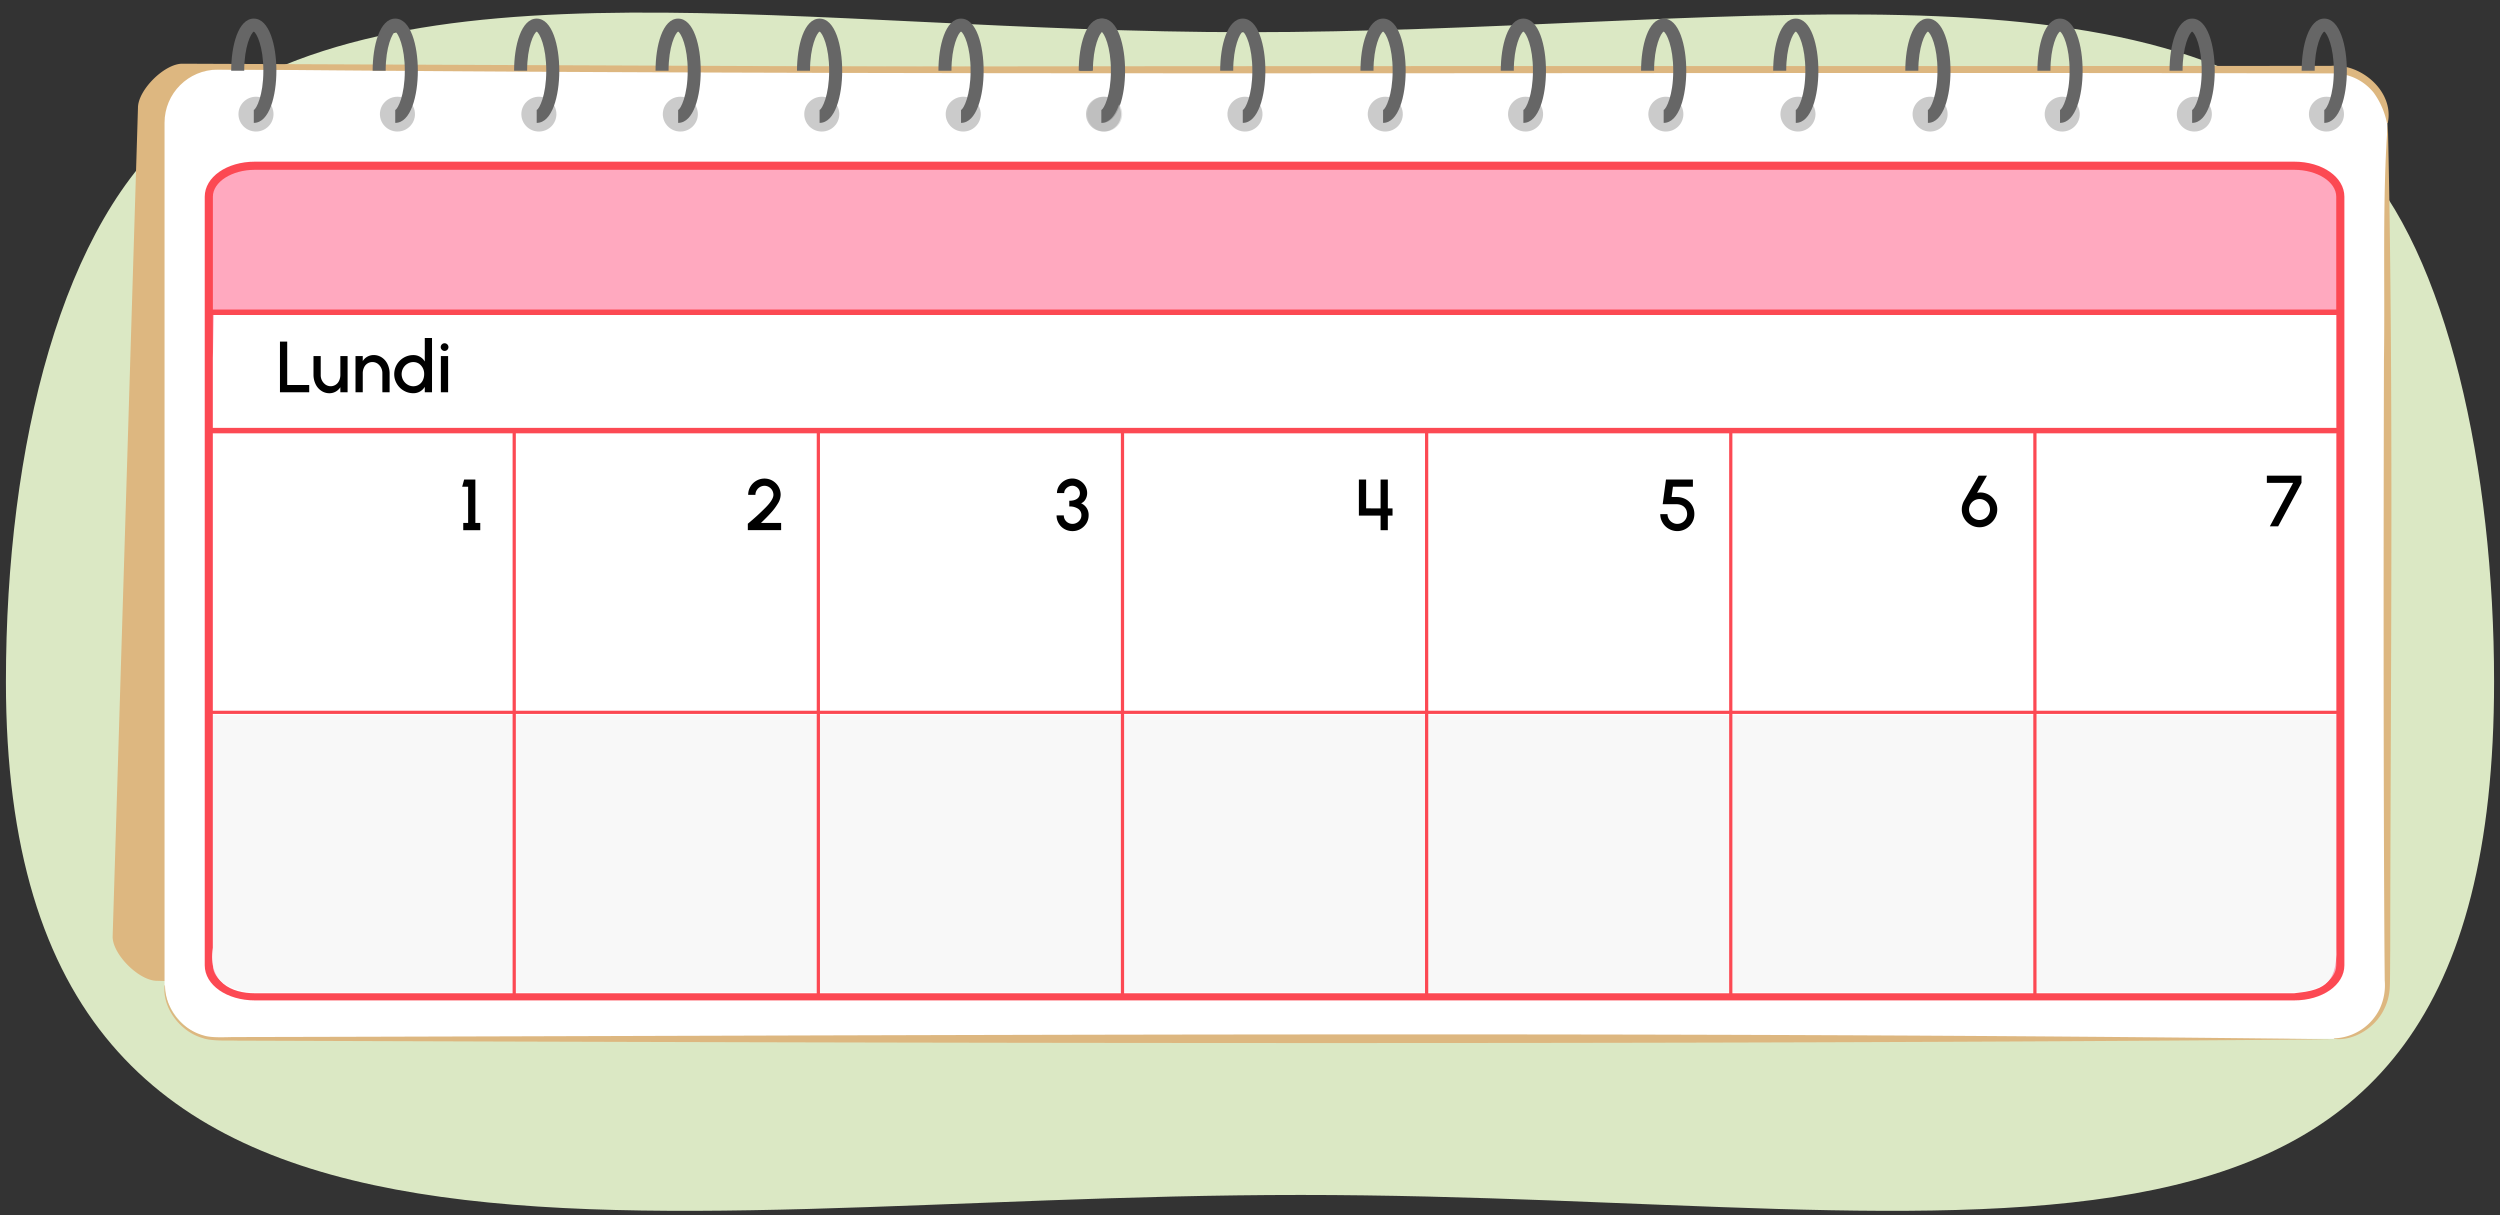 <svg xmlns="http://www.w3.org/2000/svg" width="760" height="369.429" viewBox="0 0 760 369.429">
  <rect x="0" y="0" width="760" height="369.429" fill="#333333" stroke="none"/>
  <path d="M758.2,207.229c0-64.371-14.1-130.271-42.33-159.855C654.8-16.628,522.053,9.791,379.209,9.791c-135.144,0-257.353-25.236-324,28.088C18.848,66.971,1.8,135.351,1.8,207.229c0,203.63,184.738,156.035,393.61,156.035S758.2,410.859,758.2,207.229Z" fill="#dbe8c4"/>
  <g>
    <g>
      <path d="M694.574,315.81,47.718,298.166c-5.448,0-13.476-8-13.476-13.407l7.7-251.985c0-5.41,8.028-13.407,13.476-13.407l441.546,1.8a9.9,9.9,0,0,1,9.9,9.836L704.479,305.974A9.9,9.9,0,0,1,694.574,315.81Z" fill="#ddb780"/>
      <rect x="50.022" y="21.171" width="675.736" height="294.639" rx="16.148" fill="#fff"/>
      <path d="M725.832,37.319c.75,82.365.721,172.963,0,255.329,0,.092-.15.093-.148,0-.574-82.213-1.032-173.555.147-255.329Z" fill="#9d9d9d"/>
      <path d="M62.989,21.024c206.855-1.329,438.7-.763,645.723-1.008,9.132-.763,19.117,7.819,17.193,17.3a.152.152,0,0,1-.294,0,23.713,23.713,0,0,0-4-9.13,15.719,15.719,0,0,0-12.9-5.864c-206.763-.539-440,.883-645.723-1.3Z" fill="#ddb780"/>
      <ellipse cx="77.821" cy="34.697" rx="5.328" ry="5.291" fill="#a2a2a2" opacity="0.56"/>
      <ellipse cx="120.821" cy="34.697" rx="5.328" ry="5.291" fill="#a2a2a2" opacity="0.56"/>
      <ellipse cx="163.822" cy="34.697" rx="5.328" ry="5.291" fill="#a2a2a2" opacity="0.56"/>
      <ellipse cx="206.822" cy="34.697" rx="5.328" ry="5.291" fill="#a2a2a2" opacity="0.56"/>
      <ellipse cx="249.823" cy="34.697" rx="5.328" ry="5.291" fill="#a2a2a2" opacity="0.56"/>
      <path d="M77.153,37.359V33.424c.762-.271,2.91-4.358,2.91-11.918,0-7.4-2.057-11.471-2.91-11.9-.852.43-2.91,4.5-2.91,11.9H70.281c0-7.634,2.151-15.852,6.872-15.852s6.872,8.218,6.872,15.852S81.875,37.359,77.153,37.359Z" fill="#666"/>
      <path d="M120.154,37.359V33.424c.762-.271,2.91-4.358,2.91-11.918,0-7.4-2.058-11.471-2.91-11.9-.853.43-2.91,4.5-2.91,11.9h-3.962c0-7.634,2.15-15.852,6.872-15.852s6.872,8.218,6.872,15.852S124.875,37.359,120.154,37.359Z" fill="#666"/>
      <path d="M163.154,37.359V33.424c.762-.271,2.91-4.358,2.91-11.918,0-7.4-2.057-11.471-2.91-11.9-.853.43-2.91,4.5-2.91,11.9h-3.962c0-7.634,2.15-15.852,6.872-15.852s6.872,8.218,6.872,15.852S167.876,37.359,163.154,37.359Z" fill="#666"/>
      <path d="M206.154,37.359V33.424c.763-.271,2.91-4.358,2.91-11.918,0-7.4-2.057-11.471-2.91-11.9-.852.43-2.91,4.5-2.91,11.9h-3.962c0-7.634,2.151-15.852,6.872-15.852s6.872,8.218,6.872,15.852S210.876,37.359,206.154,37.359Z" fill="#666"/>
      <path d="M249.155,37.359V33.424c.762-.271,2.91-4.358,2.91-11.918,0-7.4-2.058-11.471-2.91-11.9-.853.43-2.91,4.5-2.91,11.9h-3.962c0-7.634,2.15-15.852,6.872-15.852s6.872,8.218,6.872,15.852S253.877,37.359,249.155,37.359Z" fill="#666"/>
      <g>
        <ellipse cx="292.823" cy="34.697" rx="5.328" ry="5.291" fill="#a2a2a2" opacity="0.56"/>
        <path d="M292.155,37.359V33.424c.762-.271,2.91-4.358,2.91-11.918,0-7.4-2.057-11.471-2.91-11.9-.852.43-2.91,4.5-2.91,11.9h-3.962c0-7.634,2.15-15.852,6.872-15.852s6.872,8.218,6.872,15.852S296.877,37.359,292.155,37.359Z" fill="#666"/>
        <path d="M335.156,37.359V33.424c.762-.271,2.91-4.358,2.91-11.918,0-7.4-2.058-11.471-2.91-11.9-.853.43-2.91,4.5-2.91,11.9h-3.962c0-7.634,2.15-15.852,6.872-15.852s6.872,8.218,6.872,15.852S339.877,37.359,335.156,37.359Z" fill="#666"/>
        <ellipse cx="335.823" cy="34.697" rx="5.328" ry="5.291" fill="#d0d0d0" opacity="0.56"/>
      </g>
      <g>
        <ellipse cx="335.473" cy="34.697" rx="5.328" ry="5.291" fill="#a2a2a2" opacity="0.56"/>
        <ellipse cx="378.473" cy="34.697" rx="5.328" ry="5.291" fill="#a2a2a2" opacity="0.56"/>
        <path d="M334.805,37.359V33.424c.762-.271,2.91-4.358,2.91-11.918,0-7.4-2.057-11.471-2.91-11.9-.853.43-2.91,4.5-2.91,11.9h-3.962c0-7.634,2.15-15.852,6.872-15.852s6.872,8.218,6.872,15.852S339.527,37.359,334.805,37.359Z" fill="#666"/>
        <path d="M377.805,37.359V33.424c.762-.271,2.91-4.358,2.91-11.918,0-7.4-2.057-11.471-2.91-11.9-.852.43-2.91,4.5-2.91,11.9h-3.962c0-7.634,2.151-15.852,6.872-15.852s6.872,8.218,6.872,15.852S382.527,37.359,377.805,37.359Z" fill="#666"/>
      </g>
      <g>
        <ellipse cx="421.123" cy="34.697" rx="5.328" ry="5.291" fill="#a2a2a2" opacity="0.56"/>
        <path d="M420.455,37.359V33.424c.762-.271,2.91-4.358,2.91-11.918,0-7.4-2.057-11.471-2.91-11.9-.853.43-2.91,4.5-2.91,11.9h-3.962c0-7.634,2.15-15.852,6.872-15.852s6.872,8.218,6.872,15.852S425.177,37.359,420.455,37.359Z" fill="#666"/>
      </g>
      <g>
        <ellipse cx="463.772" cy="34.697" rx="5.328" ry="5.291" fill="#a2a2a2" opacity="0.56"/>
        <path d="M463.105,37.359V33.424c.762-.271,2.91-4.358,2.91-11.918,0-7.4-2.058-11.471-2.91-11.9-.853.43-2.91,4.5-2.91,11.9h-3.962c0-7.634,2.15-15.852,6.872-15.852s6.872,8.218,6.872,15.852S467.826,37.359,463.105,37.359Z" fill="#666"/>
      </g>
      <g>
        <ellipse cx="506.422" cy="34.697" rx="5.328" ry="5.291" fill="#a2a2a2" opacity="0.56"/>
        <path d="M505.754,37.359V33.424c.763-.271,2.91-4.358,2.91-11.918,0-7.4-2.057-11.471-2.91-11.9-.852.43-2.91,4.5-2.91,11.9h-3.962c0-7.634,2.151-15.852,6.872-15.852s6.872,8.218,6.872,15.852S510.476,37.359,505.754,37.359Z" fill="#666"/>
      </g>
      <g>
        <ellipse cx="546.586" cy="34.697" rx="5.328" ry="5.291" fill="#a2a2a2" opacity="0.56"/>
        <path d="M545.918,37.359V33.424c.763-.271,2.91-4.358,2.91-11.918,0-7.4-2.057-11.471-2.91-11.9-.852.43-2.91,4.5-2.91,11.9h-3.962c0-7.634,2.151-15.852,6.872-15.852s6.872,8.218,6.872,15.852S550.64,37.359,545.918,37.359Z" fill="#666"/>
      </g>
      <g>
        <ellipse cx="586.75" cy="34.697" rx="5.328" ry="5.291" fill="#a2a2a2" opacity="0.56"/>
        <path d="M586.082,37.359V33.424c.763-.271,2.91-4.358,2.91-11.918,0-7.4-2.057-11.471-2.91-11.9-.852.43-2.91,4.5-2.91,11.9H579.21c0-7.634,2.151-15.852,6.872-15.852s6.872,8.218,6.872,15.852S590.8,37.359,586.082,37.359Z" fill="#666"/>
      </g>
      <g>
        <ellipse cx="626.914" cy="34.697" rx="5.328" ry="5.291" fill="#a2a2a2" opacity="0.56"/>
        <path d="M626.246,37.359V33.424c.763-.271,2.91-4.358,2.91-11.918,0-7.4-2.057-11.471-2.91-11.9-.852.43-2.91,4.5-2.91,11.9h-3.962c0-7.634,2.151-15.852,6.872-15.852s6.872,8.218,6.872,15.852S630.968,37.359,626.246,37.359Z" fill="#666"/>
      </g>
      <g>
        <ellipse cx="667.078" cy="34.697" rx="5.328" ry="5.291" fill="#a2a2a2" opacity="0.56"/>
        <path d="M666.41,37.359V33.424c.763-.271,2.91-4.358,2.91-11.918,0-7.4-2.057-11.471-2.91-11.9-.852.43-2.91,4.5-2.91,11.9h-3.962c0-7.634,2.151-15.852,6.872-15.852s6.872,8.218,6.872,15.852S671.132,37.359,666.41,37.359Z" fill="#666"/>
      </g>
      <g>
        <ellipse cx="707.242" cy="34.697" rx="5.328" ry="5.291" fill="#a2a2a2" opacity="0.56"/>
        <path d="M706.574,37.359V33.424c.763-.271,2.91-4.358,2.91-11.918,0-7.4-2.057-11.471-2.91-11.9-.852.43-2.91,4.5-2.91,11.9H699.7c0-7.634,2.151-15.852,6.872-15.852s6.872,8.218,6.872,15.852S711.3,37.359,706.574,37.359Z" fill="#666"/>
      </g>
    </g>
    <g>
      <g>
        <g>
          <path d="M77.49,302.882c-7.727,0-14.013-4.228-14.013-9.423V59.809c0-5.2,6.286-9.423,14.013-9.423H697.444c7.726,0,14.012,4.227,14.012,9.423v233.65c0,5.195-6.286,9.423-14.012,9.423Z" fill="#ffa9bf"/>
          <path d="M697.444,51.624c7.025,0,12.774,3.683,12.774,8.185v233.65c0,4.5-5.749,8.185-12.774,8.185H77.49c-7.026,0-12.774-3.683-12.774-8.185V59.809c0-4.5,5.748-8.185,12.774-8.185H697.444m0-2.476H77.49c-8.552,0-15.25,4.683-15.25,10.661v233.65c0,5.978,6.7,10.661,15.25,10.661H697.444c8.551,0,15.249-4.683,15.249-10.661V59.809c0-5.978-6.7-10.661-15.249-10.661Z" fill="#fc4953"/>
        </g>
        <path d="M697.444,301.952H77.49c-7.026,0-14.373-3.182-12.774-13.849V108.781L65,94.931h645.22V288.1C710.731,300.105,704.973,301.1,697.444,301.952Z" fill="#fff"/>
        <path d="M64.716,217.393v76.066c0,4.5,5.748,8.185,12.774,8.185H697.444c7.025,0,12.774-3.683,12.774-8.185V217.393Z" fill="#b9b9b9" opacity="0.1"/>
        <line x1="156.322" y1="131.19" x2="156.322" y2="302.26" fill="#ffa9bf" stroke="#fc4953" stroke-linecap="round" stroke-linejoin="round" stroke-width="0.984"/>
        <line x1="64.716" y1="216.554" x2="710.218" y2="216.554" fill="#ffa9bf" stroke="#fc4953" stroke-linecap="round" stroke-linejoin="round" stroke-width="0.984"/>
        <line x1="64.716" y1="130.904" x2="710.218" y2="130.904" fill="#ffa9bf" stroke="#fc4953" stroke-linecap="round" stroke-linejoin="round" stroke-width="1.651"/>
        <line x1="64.716" y1="94.931" x2="710.218" y2="94.931" fill="#ffa9bf" stroke="#fc4953" stroke-linecap="round" stroke-linejoin="round" stroke-width="1.651"/>
        <line x1="248.78" y1="130.848" x2="248.78" y2="302.26" fill="#ffa9bf" stroke="#fc4953" stroke-linecap="round" stroke-linejoin="round" stroke-width="0.984"/>
        <line x1="341.238" y1="130.848" x2="341.238" y2="302.26" fill="#ffa9bf" stroke="#fc4953" stroke-linecap="round" stroke-linejoin="round" stroke-width="0.984"/>
        <line x1="433.696" y1="130.848" x2="433.696" y2="302.26" fill="#ffa9bf" stroke="#fc4953" stroke-linecap="round" stroke-linejoin="round" stroke-width="0.984"/>
        <line x1="526.154" y1="130.848" x2="526.154" y2="302.26" fill="#ffa9bf" stroke="#fc4953" stroke-linecap="round" stroke-linejoin="round" stroke-width="0.984"/>
        <line x1="618.612" y1="130.848" x2="618.612" y2="302.26" fill="#ffa9bf" stroke="#fc4953" stroke-linecap="round" stroke-linejoin="round" stroke-width="0.984"/>
      </g>
      <g>
        <path d="M507.3,160.755a5.094,5.094,0,0,1-1.882-1.893,5.02,5.02,0,0,1-.693-2.574h2.2a2.959,2.959,0,0,0,1.485,2.564,2.829,2.829,0,0,0,1.5.407,2.99,2.99,0,0,0,2.574-1.485,2.893,2.893,0,0,0,.4-1.486c0-1.683-1.144-3.014-3.344-3.014h-4.082l1-7.5h8.185v2.2h-6.073l-.407,3.1,1.606.023a5.674,5.674,0,0,1,2.751.7,5.034,5.034,0,0,1,1.892,1.859,5.168,5.168,0,0,1,.672,2.629,5.029,5.029,0,0,1-.694,2.585,5.122,5.122,0,0,1-1.881,1.882,5.159,5.159,0,0,1-5.2,0Z"/>
        <path d="M413.1,145.771h2.2v8.768l4.4.011v-8.779h2.2v8.779h1.43v2.2H421.9v4.423h-2.2V156.75h-6.6Z"/>
        <path d="M323.584,160.821a4.577,4.577,0,0,1-1.749-1.738,4.7,4.7,0,0,1-.638-2.41h2.2a2.526,2.526,0,0,0,1.287,2.233,2.752,2.752,0,0,0,3.686-.946,2.335,2.335,0,0,0,.374-1.287,2.287,2.287,0,0,0-1-2.013,4.649,4.649,0,0,0-2.685-.693v-1.738c2.014,0,3.235-.825,3.235-2.332a2.258,2.258,0,0,0-1.166-1.926,2.331,2.331,0,0,0-1.134-.3,2.619,2.619,0,0,0-2.112,1.111,1.889,1.889,0,0,0-.363,1.112h-2.2a4.085,4.085,0,0,1,.649-2.212,4.879,4.879,0,0,1,1.727-1.617,4.632,4.632,0,0,1,2.277-.594,4.443,4.443,0,0,1,2.234.594,4.681,4.681,0,0,1,1.672,1.606,4.258,4.258,0,0,1,.616,2.223,3.766,3.766,0,0,1-.5,1.891,2.712,2.712,0,0,1-1.342,1.222,3.78,3.78,0,0,1,2.288,3.663,4.572,4.572,0,0,1-.66,2.388,4.968,4.968,0,0,1-1.793,1.749,4.782,4.782,0,0,1-2.421.649A4.865,4.865,0,0,1,323.584,160.821Z"/>
        <path d="M227.34,159.215a72.29,72.29,0,0,0,5.446-4.962c1.551-1.584,2.332-2.86,2.332-3.817a2.761,2.761,0,0,0-1.353-2.377,2.572,2.572,0,0,0-1.364-.374,2.782,2.782,0,0,0-2.377,1.376,2.635,2.635,0,0,0-.374,1.375h-2.2a4.779,4.779,0,0,1,.671-2.5,4.976,4.976,0,0,1,1.815-1.793,4.931,4.931,0,0,1,4.929,0,5.113,5.113,0,0,1,1.793,1.8,4.89,4.89,0,0,1,.66,2.487,5.2,5.2,0,0,1-.825,2.607,17.354,17.354,0,0,1-2.1,2.817c-.847.946-1.87,1.98-3.058,3.113h6.128v2.2H227.34Z"/>
        <path d="M142.31,147.971H140.5l.6-2.2h3.41v13.2H146v2.2h-5.171v-2.2h1.485Z"/>
        <path d="M697.1,146.795h-7.975v-2.2h10.528v2.2L692.567,160h-2.53Z"/>
        <path d="M599.085,159.557a5.45,5.45,0,0,1-1.969-1.969,5.216,5.216,0,0,1-.727-2.695,5.354,5.354,0,0,1,.76-2.773L601.5,144.6h2.552l-3.026,5.225a4.457,4.457,0,0,1,1.034-.109,4.94,4.94,0,0,1,2.509.682,5.232,5.232,0,0,1,1.892,1.87,5.039,5.039,0,0,1,.7,2.63,5.241,5.241,0,0,1-.726,2.695,5.45,5.45,0,0,1-1.969,1.969,5.254,5.254,0,0,1-2.706.726A5.2,5.2,0,0,1,599.085,159.557Zm5.457-3.1a3.17,3.17,0,0,0-1.156-4.312,3.1,3.1,0,0,0-1.606-.429,3.175,3.175,0,0,0-1.573,5.941,3,3,0,0,0,1.552.429A3.186,3.186,0,0,0,604.542,156.454Z"/>
        <g>
          <path d="M85.109,103.847h2.2v13.2H94v2.2h-8.89Z"/>
          <path d="M97.5,108.247v5.721a3.5,3.5,0,0,0,1.5,2.981,2.731,2.731,0,0,0,1.552.463,2.787,2.787,0,0,0,2.551-1.717,4.027,4.027,0,0,0,.364-1.727v-5.721h2.2v11h-2.2v-1.54a3.9,3.9,0,0,1-3.256,1.837,4.374,4.374,0,0,1-2.542-.748,4.974,4.974,0,0,1-1.727-2.014,6.469,6.469,0,0,1-.638-2.771v-5.766Z"/>
          <path d="M116.24,119.249v-5.743a3.548,3.548,0,0,0-1.485-2.981,2.8,2.8,0,0,0-1.563-.462,2.769,2.769,0,0,0-2.541,1.7,3.978,3.978,0,0,0-.374,1.738v5.743h-2.2v-11h2.2v1.53a3.9,3.9,0,0,1,3.257-1.837,4.446,4.446,0,0,1,2.541.737,4.978,4.978,0,0,1,1.727,2.013,6.492,6.492,0,0,1,.638,2.772v5.787Z"/>
          <path d="M131.333,119.249h-2.2v-1.661a3.951,3.951,0,0,1-3.5,1.947,5.613,5.613,0,0,1-2.893-.781,5.707,5.707,0,0,1-2.112-2.112,5.617,5.617,0,0,1-.782-2.894,5.8,5.8,0,0,1,2.894-5.016,5.623,5.623,0,0,1,2.893-.782,3.952,3.952,0,0,1,3.5,1.948v-7.151h2.2Zm-2.794-3.652a4.158,4.158,0,0,0,.406-1.849,3.707,3.707,0,0,0-1.573-3.19,3.146,3.146,0,0,0-1.716-.485,3.329,3.329,0,0,0-1.771.5,3.584,3.584,0,0,0-1.3,1.332,3.717,3.717,0,0,0,1.308,5.016,3.33,3.33,0,0,0,1.761.5A3.153,3.153,0,0,0,128.539,115.6Z"/>
          <path d="M134.334,106.333a1.106,1.106,0,0,1-.352-.814,1.128,1.128,0,0,1,.352-.824,1.094,1.094,0,0,1,.814-.342,1.143,1.143,0,0,1,.836.342,1.167,1.167,0,0,1,0,1.649,1.147,1.147,0,0,1-.836.342A1.105,1.105,0,0,1,134.334,106.333Zm1.892,1.914v11h-2.2v-11Z"/>
        </g>
      </g>
    </g>
  </g>
  <path d="M709.61,315.953c-204.511,1.759-432.823,1.124-637.433.4-2.63-.095-7.868.215-10.507-.765-6.8-1.9-12.355-9.094-11.647-16.072a.146.146,0,0,1,.143.143A16.009,16.009,0,0,0,61.9,314.779c2.681.872,7.409.436,10.276.486,204.346-.435,434.039-1.907,637.433.688Z" fill="#ddb780"/>
  <path d="M725.9,37.319c1.844,79.809.8,171.77.736,251.725-.04,1.48-.027,9.866-.153,11.266a16.426,16.426,0,0,1-1.837,6.733c-2.685,5.424-9.223,9.559-15.176,8.763a.146.146,0,0,1,.139-.139,16.239,16.239,0,0,0,8.293-2.689,15.967,15.967,0,0,0,5.614-6.494,16.961,16.961,0,0,0,1.441-8.45l-.078-8.99c-.326-52.069-.3-127.477-.155-179.8.347-23.7-.549-49.078,1.176-71.921Z" fill="#ddb780"/>
</svg>
